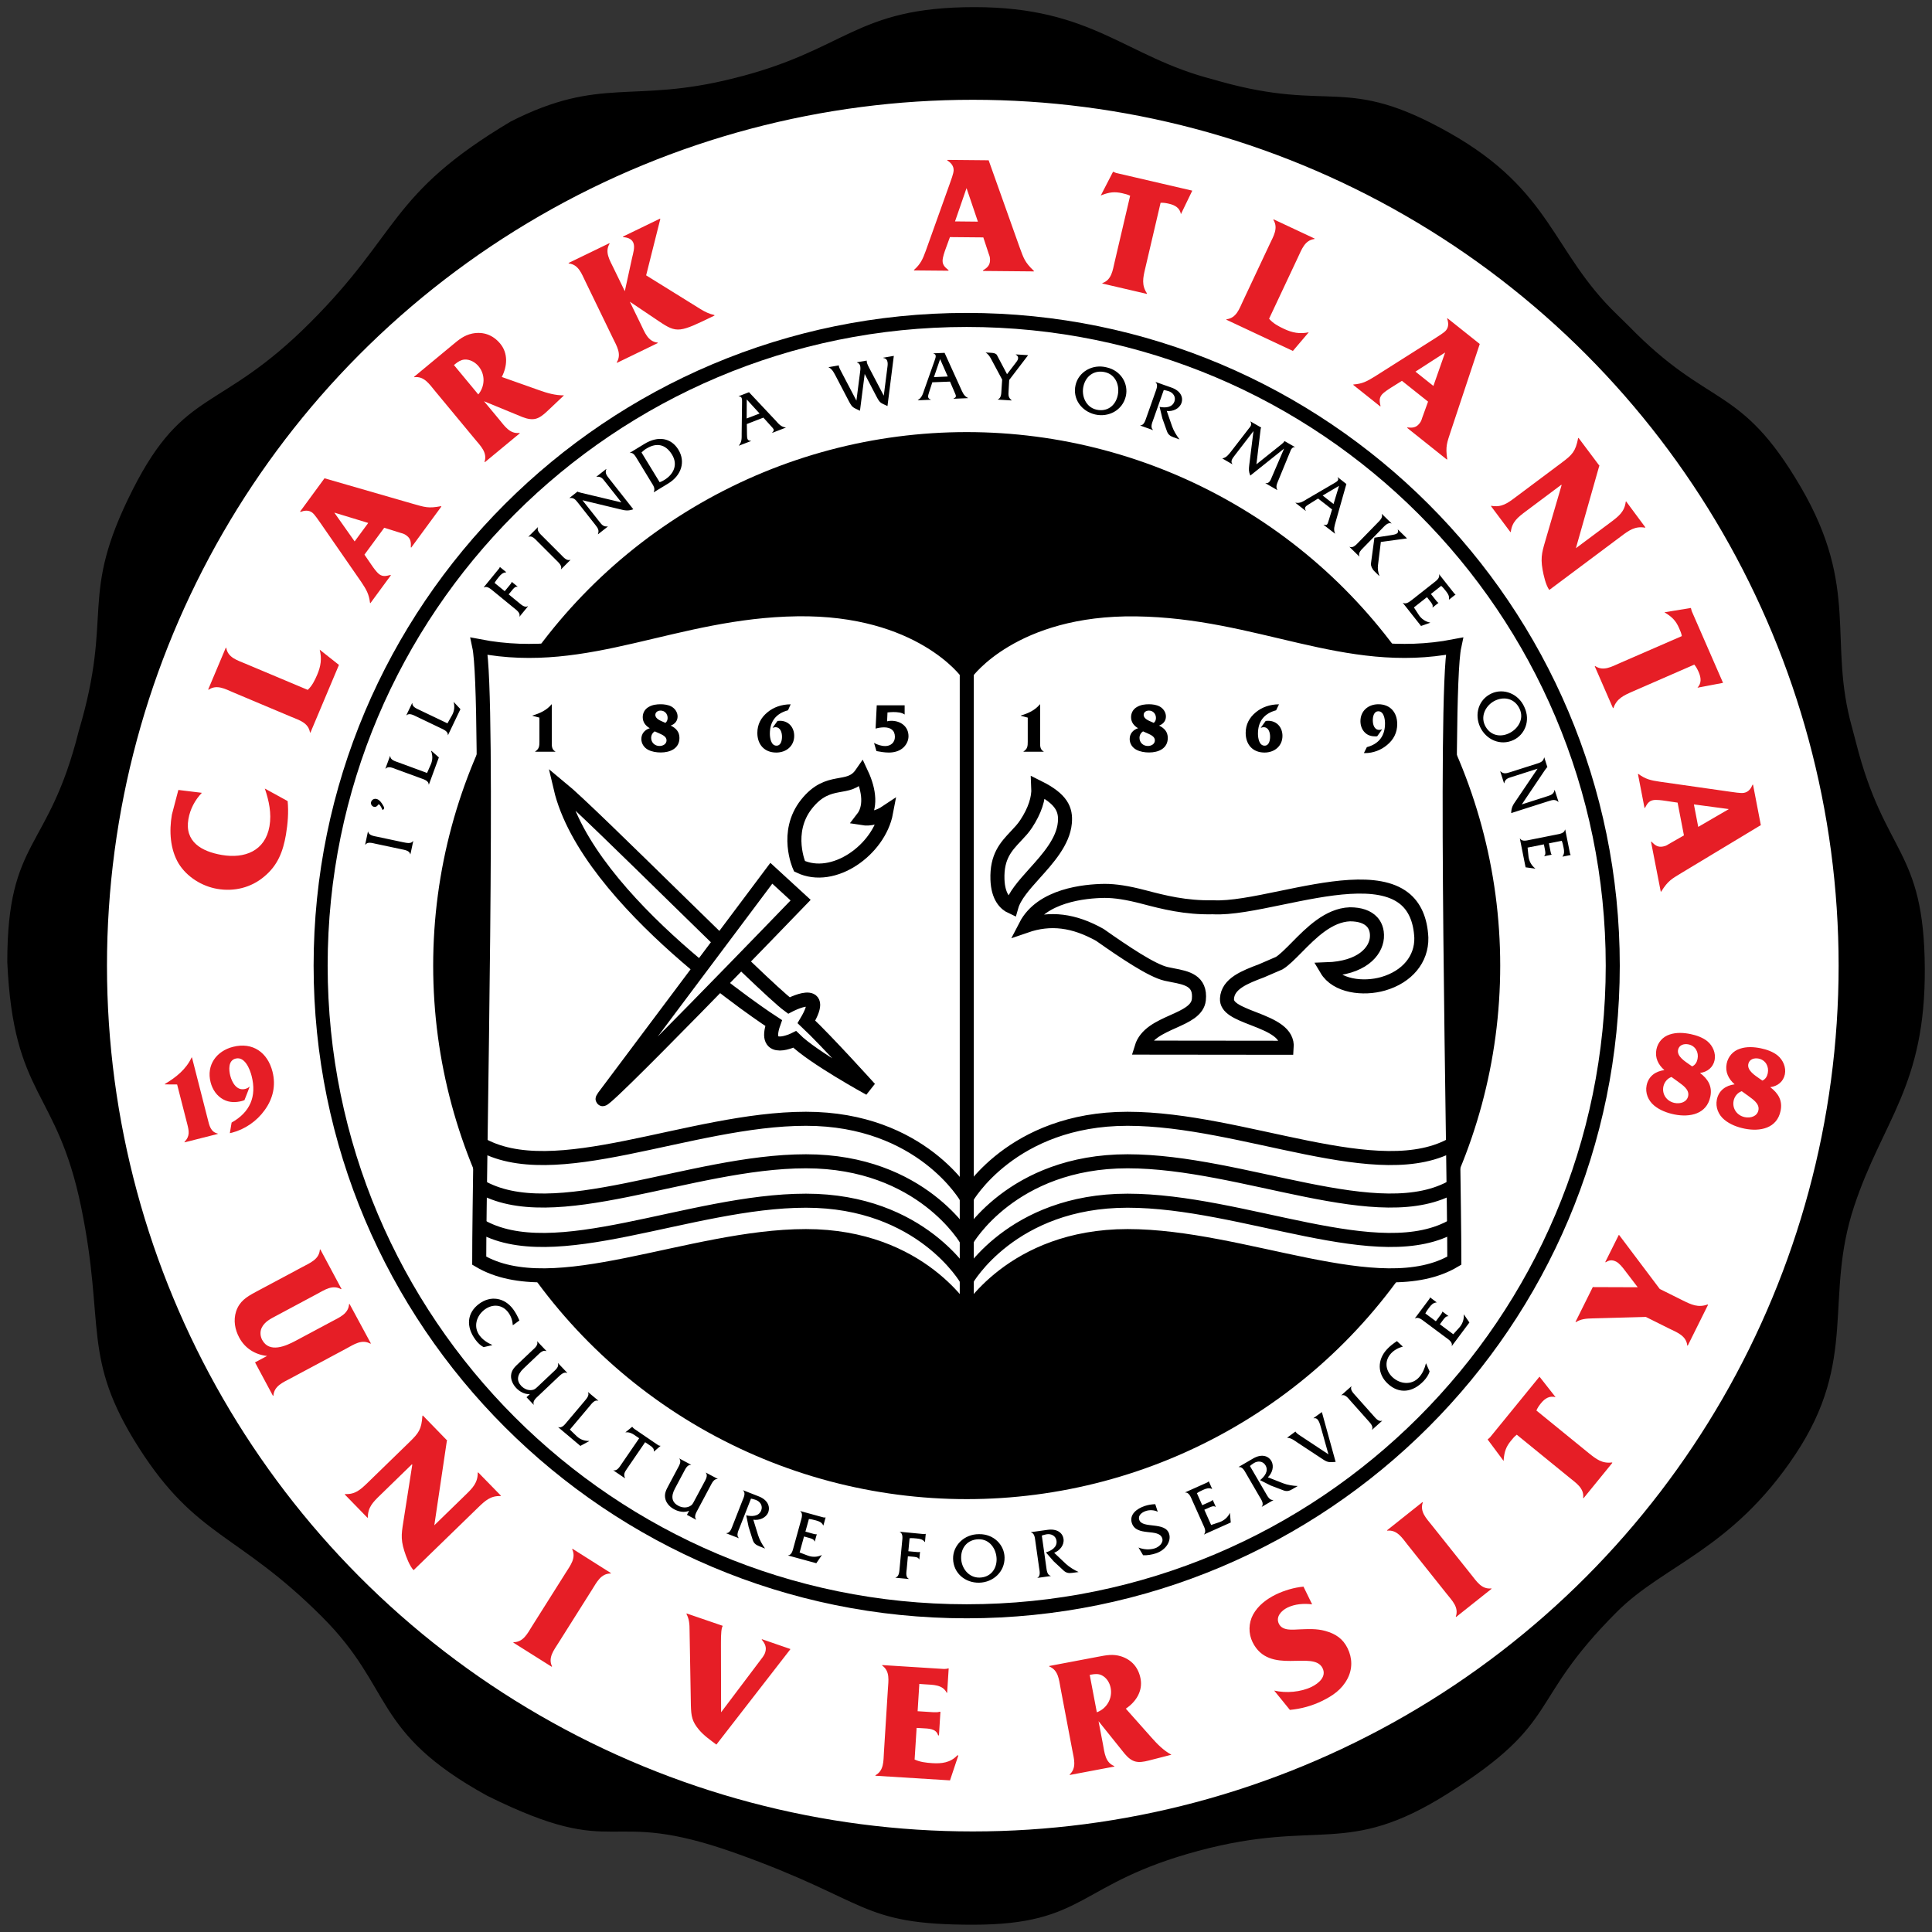 <svg xmlns="http://www.w3.org/2000/svg" width="250px" height="250px"><rect width="100%" height="100%" fill="#333333" stroke="none"/><path stroke="#000000" stroke-width="0.454" d="M94.96,10.36c14.77-3.64,15.67-9.21,31.14-9.21c15.23,0,19.32,6.36,30.69,9.31l0.98,0.28c14.65,4.1,16.22-0.95,29.68,6.65c13.26,7.49,13.16,15.3,21.61,23.45l1.48,1.45c10.6,10.91,14.43,7.44,22.25,20.79c7.69,13.14,3.47,19.88,6.66,31.17l0.5,1.9c3.74,14.74,8.79,13.65,8.89,29.11c0.1,15.22-5.42,19.58-9.12,30.73c-3.98,11.98,0.57,19.85-7.61,32.12c-8.18,12.27-16.9,14.16-23.03,20.29c-11.89,11.89-6.97,14.08-21.82,23.47c-13.18,8.33-16.52,3.18-32.28,7.42c-15.76,4.24-14.4,9.54-29.09,9.54s-13.18-3.03-30.61-9.24c-17.43-6.21-14.7,1.21-32.13-7.42c-14.99-8.25-11.88-13.71-21.37-23.17c-10.91-10.9-16.21-10.15-23.64-21.81c-7.42-11.66-4.24-15.6-7.42-31.05c-3.18-15.45-8.76-14.08-9.55-31.65c0-16.05,5.3-14.09,9.24-29.84c4.62-15.52-0.13-17.17,6.97-31.2c6.67-13.18,11.14-9.77,22.88-21.51C52,30.23,50.44,25.31,66.2,15.92C77.84,10.02,81.77,13.68,94.96,10.36z"></path><circle fill="#FFFFFF" stroke="#FFFFFF" stroke-width="0.454" cx="125.88" cy="124.95" r="111.81"></circle><g stroke="#000000"><circle stroke-width="0.454" cx="125.09" cy="124.95" r="68.81"></circle><g stroke-width="1.817"><path fill="none" d="M208.69,124.95c0,46.14-37.43,83.55-83.6,83.55c-46.17,0-83.6-37.41-83.6-83.55c0-46.14,37.43-83.55,83.6-83.55C171.26,41.4,208.69,78.81,208.69,124.95z"></path><path fill="#FFFFFF" d="M62.01,83.62c1.36,6.36,0,67.24,0,79.51c9.55,5.68,27.28-3.18,42.28-3.18s20.81,10.22,20.81,10.22V87.02c0,0-6.03-8.41-21.95-8.18C87.24,79.07,76.1,86.34,62.01,83.62z M147.04,78.85c-15.91-0.23-21.94,8.18-21.94,8.18v83.14c0,0,5.81-10.22,20.81-10.22c15,0,32.73,8.86,42.28,3.18c0-12.27-1.36-73.15,0-79.51C174.09,86.34,162.95,79.07,147.04,78.85z"></path><path fill="none" d="M112.54,140.86c0,0-7.35-4.02-9.7-6.36c0,0-4.24,2.12-2.73-2.12c0,0-24.1-15.6-27.58-30.44c4.24,3.48,26.22,25.74,29.55,28.17c0,0,5.15-2.73,2.27,2.12C106.94,134.65,112.54,140.86,112.54,140.86z M62.01,147.95c9.55,5.68,27.28-3.18,42.28-3.18S125.09,155,125.09,155 M62.01,153.45c9.55,5.68,27.28-3.18,42.28-3.18s20.81,10.22,20.81,10.22 M62.01,158.55c9.55,5.68,27.28-3.18,42.28-3.18s20.81,10.22,20.81,10.22 M188.18,147.95c-9.55,5.68-27.28-3.18-42.28-3.18c-15,0-20.81,10.22-20.81,10.22 M188.18,153.45c-9.55,5.68-27.28-3.18-42.28-3.18c-15,0-20.81,10.22-20.81,10.22 M188.18,158.55c-9.55,5.68-27.28-3.18-42.28-3.18c-15,0-20.81,10.22-20.81,10.22"></path><path fill="#FFFFFF" d="M103.45,112.09c0,0-1.97-4.39,0.91-8.03c2.88-3.64,5.45-1.52,7.12-3.94c1.06,2.27,1.21,4.39,0.15,5.76c0.91,0.15,2.12-0.15,3.03-0.76C113.75,109.97,107.84,114.21,103.45,112.09z M78.14,141.92L99.81,113l3.79,3.48C103.6,116.48,75.57,145.56,78.14,141.92z"></path><path fill="none" d="M147.71,135.56c0.54-1.78,2.35-2.59,4.11-3.38c1.63-0.73,3.16-1.42,3.31-2.82c0.26-2.47-1.59-2.82-3.36-3.16l-0.88-0.18c-1.83-0.42-5.32-2.76-8.56-5.04c-3.37-1.89-6.41-2.28-9.62-1.17c2.05-3.98,7.68-4.5,10.23-4.53c1.35,0,2.91,0.23,5.08,0.8c2.52,0.66,5.37,1.4,8.93,1.32c2.28,0.13,5.45-0.52,8.83-1.22c5.86-1.21,12.5-2.58,15.87,0.03c1.4,1.08,2.16,2.82,2.27,5.13c0.06,2.78-1.83,5.06-4.94,5.96c-2.58,0.74-6.03,0.33-7.33-1.87l0,0h0c4.57-0.15,6.37-2.3,6.52-4.09c0.08-1.03-0.29-1.68-0.62-2.04c-0.59-0.65-1.57-0.99-2.87-0.99c-2.76,0.1-5.04,2.41-6.87,4.27c-0.9,0.91-1.68,1.69-2.28,2.05l-2.29,0.99c-2.14,0.81-4.36,1.65-4.47,3.6c-0.07,1.17,1.31,1.78,3.42,2.59c2.53,0.97,4.46,1.87,4.31,3.77L147.71,135.56L147.71,135.56z M137.79,106.48c-0.22,2.42-2.18,4.61-3.92,6.54c-1.37,1.53-2.6,2.9-3,4.31c-0.73-0.34-1.72-1.22-1.8-3.53c-0.1-2.97,1.11-4.25,2.38-5.6c0.47-0.5,0.96-1.01,1.34-1.6c1.11-1.69,1.64-3.3,1.57-4.71C137.39,103.4,137.95,104.76,137.79,106.48z"></path></g></g><path fill="#E61E26" d="M37,108.01c-0.38,2.19-1.06,3.98-2.84,5.44c-1.68,1.41-3.86,1.95-6.05,1.57c-1.98-0.34-3.92-1.54-4.99-3.27c-1.12-1.87-1.24-4.22-0.88-6.33l0.84-3.2l3.04,0.37c-0.89,0.93-1.52,2.11-1.74,3.4c-0.51,2.94,1.71,4.19,4.31,4.64c2.97,0.51,5.62-0.51,6.18-3.71c0.29-1.68-0.07-3.31-0.6-4.88l2.95,1.62C37.36,105.11,37.24,106.57,37,108.01z M41.37,84.07c0.29,1.16,0.15,2.12-0.32,3.23c-0.31,0.72-0.66,1.45-1.23,1.97l-8.06-3.39c-1.07-0.45-2.27-0.79-2.48-2.04l-0.06-0.03l-2.28,5.41l0.06,0.03c1.04-0.72,2.13-0.1,3.17,0.34l7.5,3.16c1.05,0.44,2.23,0.77,2.44,2.02l0.06,0.03l3.69-8.76L41.37,84.07z M57.11,65.55l-3.9,5.31l-0.05-0.04c0.03-0.6,0.02-1.1-0.54-1.51c-0.3-0.22-0.41-0.25-0.77-0.35l-2.13-0.67l-2.56,3.48l0.89,1.3c0.26,0.38,0.67,0.97,1.03,1.24c0.49,0.36,0.95,0.21,1.45,0.09l0.05,0.04l-2.65,3.61l-0.05-0.04c-0.13-1.12-0.47-1.72-1.13-2.7l-5.24-7.57c-0.27-0.36-0.76-1.15-1.12-1.42c-0.48-0.35-1.02-0.26-1.51-0.08l-0.05-0.04l3.16-4.31l11.5,3.32c1.44,0.4,1.91,0.61,3.57,0.29l0.04,0.03L57.11,65.55z M47.65,67.67l-4.36-1.33l-0.01,0.02l2.61,3.7L47.65,67.67z M72.98,51.16l-2.19,2.07c-1.07,1-1.73,1.29-3.18,0.74l-4.98-2.05l1.94,2.33c0.72,0.87,1.4,1.93,2.65,1.77l0.04,0.05l-4.52,3.74l-0.04-0.05c0.39-1.2-0.52-2.06-1.24-2.93l-5.18-6.25c-0.72-0.87-1.4-1.93-2.66-1.77l-0.04-0.05l4.97-4.12c0.82-0.68,1.48-1.25,2.57-1.48c1.44-0.28,2.68,0.19,3.61,1.31c1.04,1.26,0.92,2.92,0.2,4.31l4.77,1.69C70.78,50.86,71.85,51.17,72.98,51.16z M61.93,47.4c-0.45-0.54-1.14-0.93-1.85-0.87c-0.45,0.04-0.83,0.29-1.17,0.57l-0.17,0.14l3.15,3.8C62.77,49.99,62.81,48.46,61.93,47.4z M92.43,40.76c-0.61-0.12-1.22-0.41-1.78-0.76l-7.04-4.37l1.83-7.28l-0.03-0.06l-4.81,2.33l0.03,0.06c0.48,0.04,1.05,0.17,1.3,0.68c0.28,0.57-0.01,1.43-0.14,2.01l-0.94,4.31l-1.46-3c-0.49-1.02-1.17-2.07-0.51-3.15l-0.03-0.06l-5.28,2.56l0.03,0.06c1.26,0.14,1.65,1.31,2.16,2.35l3.54,7.3c0.49,1.02,1.17,2.07,0.51,3.15l0.02,0.04l0.01,0.02l5.28-2.56l-0.03-0.06c-1.26-0.14-1.66-1.33-2.16-2.35l-1.43-2.94l3.75,2.52c2.38,1.61,2.68,1.47,7.21-0.73L92.43,40.76z M133.79,35.06v0.04v0.02l-6.59-0.06v-0.07c0.5-0.32,0.9-0.62,0.91-1.32c0-0.37-0.04-0.48-0.17-0.83l-0.7-2.12l-4.32-0.04l-0.54,1.48c-0.16,0.44-0.4,1.11-0.41,1.57c-0.01,0.61,0.38,0.9,0.77,1.23l0,0.07l-4.47-0.04l0-0.06c0.84-0.75,1.13-1.38,1.53-2.49l3.1-8.67c0.14-0.43,0.49-1.28,0.5-1.74c0.01-0.59-0.38-0.99-0.82-1.27v-0.07l5.35,0.05l4.01,11.27C132.46,33.39,132.56,33.89,133.79,35.06z M126.54,28.68l-1.46-4.31h-0.02l-1.48,4.28L126.54,28.68z M144.42,22.38l-0.39-0.16l-1.59,3.08l0.17-0.07c0.94-0.36,1.61-0.45,2.59-0.23c0.38,0.09,0.7,0.16,1.04,0.33l-2,8.54c-0.26,1.1-0.39,2.35-1.59,2.76l-0.01,0.06l5.76,1.34l0.02-0.06c-0.72-1.06-0.52-2.02-0.23-3.23l1.99-8.5c0.39-0.02,0.73,0.04,1.11,0.13c0.77,0.18,1.38,0.54,1.52,1.34l1.47-3.04L144.42,22.38z M170.08,30.93l0.03-0.06l-5.31-2.49l-0.03,0.06c0.68,1.07,0.01,2.13-0.47,3.15l-3.46,7.36c-0.48,1.03-0.86,2.2-2.12,2.36l-0.03,0.06l8.61,4.04l2.05-2.41c-1.18,0.24-2.13,0.06-3.21-0.45c-0.71-0.33-1.43-0.72-1.92-1.31l3.72-7.91C168.44,32.28,168.83,31.09,170.08,30.93z M187.71,55.86c-0.46,1.42-0.69,1.88-0.44,3.56l-0.03,0.03l-0.01,0.02l-5.15-4.11l0.04-0.05c0.6,0.06,1.09,0.06,1.53-0.48c0.23-0.29,0.27-0.4,0.38-0.76l0.76-2.1l-3.38-2.69l-1.33,0.83c-0.39,0.25-1,0.63-1.29,0.98c-0.38,0.48-0.25,0.95-0.15,1.45l-0.04,0.05l-3.5-2.79l0.04-0.05c1.13-0.08,1.74-0.4,2.74-1.02l7.78-4.93c0.37-0.26,1.18-0.71,1.46-1.06c0.37-0.46,0.31-1.01,0.14-1.51l0.04-0.05l4.18,3.33L187.71,55.86z M186.99,45.64l-0.02-0.01l-3.81,2.46l2.32,1.85L186.99,45.64z M210.42,64.88l-0.05,0.04c-0.15,1.29-0.91,1.88-1.92,2.64l-4.53,3.38l3.01-10.61l0.05-0.04l-2.72-3.63l-0.05,0.04c-0.34,1.73-0.76,2.15-2.11,3.16l-6.03,4.51c-1.01,0.76-1.79,1.32-3.09,1.08l-0.05,0.04l2.52,3.37l0.05-0.04c0.15-1.29,0.91-1.88,1.92-2.64l4.61-3.45l0.04,0.05l-1.96,6.7c-0.48,1.69-0.82,2.47-0.5,4.24c0.13,0.72,0.41,2.01,0.87,2.62l9.31-6.96c1.01-0.76,1.79-1.32,3.07-1.1l0.05-0.04L210.42,64.88z M222.96,88.36l-4.05-9.28l-0.11-0.41l-3.42,0.56l0.16,0.1c0.85,0.53,1.33,1.02,1.73,1.94c0.16,0.36,0.29,0.66,0.36,1.04l-8.04,3.5c-1.04,0.45-2.12,1.09-3.17,0.38l-0.06,0.03l2.36,5.42l0.06-0.03c0.42-1.21,1.32-1.62,2.46-2.12l8-3.49c0.25,0.3,0.41,0.61,0.57,0.97c0.31,0.72,0.39,1.43-0.16,2.02L222.96,88.36z M227.85,106.77l-10.25,6.18c-1.27,0.78-1.74,0.98-2.64,2.42l-0.04,0.01l-0.02,0l-1.26-6.46l0.06-0.01c0.42,0.43,0.79,0.76,1.48,0.63c0.36-0.07,0.46-0.13,0.78-0.33l1.94-1.11l-0.82-4.24l-1.56-0.23c-0.46-0.07-1.17-0.17-1.61-0.09c-0.6,0.12-0.81,0.56-1.05,1l-0.06,0.01l-0.85-4.39l0.06-0.01c0.91,0.67,1.58,0.83,2.75,1l9.12,1.3c0.45,0.05,1.36,0.23,1.81,0.14c0.58-0.11,0.89-0.57,1.09-1.05l0.06-0.01L227.85,106.77z M223.69,104.71l-0.01-0.02l-4.49-0.6l0.56,2.91L223.69,104.71z M45.23,168.73l-0.06,0.03c-0.09,1.26-1.26,1.71-2.26,2.25l-4.62,2.47c-1.29,0.69-3.42,1.65-4.36-0.09c-0.26-0.48-0.3-1.08-0.07-1.57c0.39-0.8,1.14-1.16,1.89-1.56l5.25-2.81c1-0.53,2.02-1.26,3.13-0.63l0.06-0.03l-2.74-5.12l-0.06,0.03c-0.09,1.26-1.26,1.71-2.26,2.25l-6.06,3.24c-1.17,0.63-2.08,1.19-2.52,2.51c-0.37,1.16-0.15,2.35,0.41,3.39c0.76,1.42,2.1,2.21,3.6,2.37l-1.56,0.83l2.32,4.33l0.06-0.03c0.09-1.26,1.26-1.71,2.26-2.25l7.16-3.83c1-0.54,2.02-1.26,3.13-0.64l0.06-0.03L45.23,168.73z M61.87,190.52l-0.05,0.05c0.01,1.29-0.66,1.98-1.57,2.86l-4.05,3.94l1.62-10.91l0.05-0.05l-3.16-3.25l-0.05,0.05c-0.12,1.76-0.48,2.23-1.68,3.4l-5.4,5.25c-0.91,0.88-1.61,1.54-2.92,1.47l-0.05,0.05l2.94,3.02l0.05-0.04c-0.01-1.3,0.66-1.98,1.57-2.86l4.13-4.02l0.05,0.05l-1.08,6.9c-0.26,1.74-0.5,2.55,0.05,4.27c0.22,0.7,0.67,1.94,1.2,2.48l8.34-8.1c0.91-0.88,1.61-1.54,2.91-1.49l0.05-0.05L61.87,190.52z M74.08,200.41l-0.04,0.06c0.54,1.14-0.25,2.11-0.85,3.07l-4.34,6.88c-0.6,0.96-1.13,2.07-2.39,2.08l-0.04,0.05l4.97,3.13l0.04-0.05c-0.54-1.14,0.24-2.09,0.84-3.05l4.34-6.88c0.61-0.96,1.14-2.09,2.41-2.09l0.04-0.05L74.08,200.41z M98.59,212.11l-0.02,0.06c0.41,0.49,0.67,0.99,0.44,1.67c-0.13,0.4-0.45,0.77-0.7,1.1l-5,6.63l-0.02-8.49c0.01-0.62-0.04-1.97,0.16-2.55l0.05-0.09l0.02-0.06l-4.67-1.6l-0.02,0.06c0.36,0.7,0.4,1.33,0.4,2.14l0.17,9.72c0.04,1.37,0.15,2.06,1.05,3.13c0.62,0.74,1.46,1.33,2.25,1.92l9.55-12.31l0.02-0.06L98.59,212.11z M123.87,227.15c-0.89,0.95-2.04,1.08-3.25,1c-0.76-0.05-1.57-0.14-2.27-0.47l0.26-4.09l0.72,0.04c0.81,0.05,1.81,0.03,2.06,0.92l0.11,0.01l0.19-3.05l-0.11-0.01c-0.2,0.07-0.51,0.08-0.81,0.06l-2.03-0.13l0.22-3.53l0.7,0.05c1.07,0.07,2.32,0.03,2.84,1.09l0.06,0.01l0.2-3.16l-0.06,0c-0.25,0.09-0.59,0.08-0.92,0.05l-7.62-0.48l0,0.07c1.03,0.72,0.8,1.95,0.73,3.08l-0.51,8.14c-0.07,1.13,0.01,2.36-1.1,2.97l0,0.06l9.65,0.6l1.08-3.23L123.87,227.15z M151.58,227.06l-2.92,0.75c-1.42,0.36-2.14,0.29-3.14-0.89l-3.37-4.2l0.57,2.98c0.21,1.11,0.29,2.36,1.47,2.83l0.01,0.06l-5.77,1.09l-0.01-0.07c0.93-0.86,0.54-2.05,0.33-3.17l-1.51-7.97c-0.21-1.12-0.29-2.36-1.47-2.83l-0.01-0.06l6.34-1.2c1.05-0.2,1.9-0.38,2.97-0.05c1.39,0.45,2.25,1.46,2.52,2.9c0.3,1.61-0.61,3-1.91,3.87l3.36,3.78C149.79,225.73,150.58,226.52,151.58,227.06z M143.72,218.42c-0.13-0.69-0.54-1.36-1.2-1.66c-0.41-0.19-0.87-0.15-1.3-0.07l-0.21,0.04l0.92,4.84C143.21,221.1,143.98,219.78,143.72,218.42z M174.38,213.29c-0.61-1.25-1.56-1.88-2.9-2.25c-1.12-0.31-2.19-0.24-3.33-0.2c-0.88,0.04-2.2,0.22-2.66-0.72c-0.45-0.92,0.33-1.71,1.09-2.09c0.98-0.48,2.13-0.56,3.21-0.43l-1.12-2.29c-1.21,0.11-2.48,0.49-3.58,1.02c-1.2,0.59-2.3,1.42-2.95,2.61c-0.58,1.09-0.61,2.43-0.06,3.55c2.15,4.39,7.89,0.98,9.06,3.37c0.54,1.1-0.51,1.97-1.4,2.41c-1.41,0.69-3.32,0.85-4.86,0.49l2.03,2.5c1.44-0.13,2.85-0.52,4.15-1.15c1.39-0.68,2.56-1.47,3.3-2.88C175.03,215.96,175,214.56,174.38,213.29z M192.97,205.54c-1.26,0.14-1.9-0.92-2.61-1.8l-5.07-6.36c-0.71-0.89-1.6-1.77-1.18-2.96l-0.04-0.05l-4.59,3.65l0.04,0.05c1.26-0.14,1.92,0.93,2.62,1.82l5.07,6.36c0.71,0.89,1.59,1.75,1.17,2.94l0.04,0.05l4.59-3.65L192.97,205.54z M208.59,189.24c-1.27,0.17-2.04-0.43-3.01-1.21l-6.77-5.51c0.15-0.36,0.35-0.64,0.6-0.95c0.5-0.61,1.09-0.99,1.88-0.78l-2.08-2.65l-6.4,7.85l-0.31,0.28l2.07,2.78l0.01-0.19c0.08-1,0.3-1.65,0.93-2.42c0.25-0.3,0.45-0.56,0.76-0.79l6.8,5.54c0.88,0.72,1.94,1.39,1.79,2.64l0.05,0.04l3.73-4.58L208.59,189.24z M220.96,168.8c-1.22,0.44-2.09,0.03-3.22-0.53l-2.97-1.48l-5.24-6.96l-0.06-0.03l-1.75,3.51l0.06,0.03c0.44-0.29,0.81-0.35,1.34-0.09c0.41,0.2,0.86,0.77,1.12,1.12l1.68,2.2l-5.74-0.02l-0.06-0.03l-2.25,4.53l0.06,0.03c0.64-0.41,1.33-0.46,2.12-0.48l6.92-0.19l3.01,1.5c1.02,0.5,2.22,0.93,2.35,2.19l0.06,0.03l2.63-5.29L220.96,168.8z M26.89,144.85l-2.05-8.02l-0.05,0.01c-0.7,1.52-2.01,2.57-3.46,3.43l0.01,0.05l1.58,0.01l1.31,5.12c0.23,0.91,0.37,1.56-0.36,2.32l0.01,0.05l4.3-1.09l-0.01-0.05C27.25,146.48,27.08,145.61,26.89,144.85L26.89,144.85z M29.97,145.26c2.39-1.34,3.27-3.38,2.59-6.03c-0.23-0.91-0.89-2.55-2.07-2.25c-0.99,0.25-0.88,1.49-0.69,2.23c0.23,0.88,0.84,1.97,1.92,1.7c0.24-0.06,0.43-0.17,0.58-0.31c0.04-0.01-0.67,1.76-0.67,1.76l-0.32,0.11c-0.79,0.2-1.63,0.22-2.39-0.19c-0.86-0.45-1.43-1.29-1.67-2.24c-0.57-2.23,0.77-4.04,2.9-4.58c2.55-0.65,4.48,0.73,5.11,3.21c0.46,1.81,0.06,3.51-1.02,4.99c-1.01,1.42-2.56,2.48-4.23,2.91l-0.27,0.06L29.97,145.26z M213.07,140.45c-0.2,0.98,0.2,1.96,0.98,2.61c0.74,0.61,1.68,0.96,2.62,1.15c2,0.4,4.19-0.04,4.65-2.32c0.27-1.33-0.31-2.27-1.34-3.05c0.96-0.13,1.69-0.71,1.89-1.66c0.18-0.91-0.23-1.84-0.91-2.42c-0.59-0.5-1.46-0.8-2.2-0.95c-0.88-0.18-1.83-0.24-2.69,0.05c-0.91,0.29-1.54,1.01-1.73,1.93c-0.22,1.08,0.24,1.99,1.03,2.68C214.21,138.62,213.31,139.27,213.07,140.45z M222.16,142.29c-0.2,0.99,0.2,1.97,0.98,2.61c0.74,0.61,1.68,0.96,2.62,1.15c2,0.4,4.19-0.04,4.65-2.32c0.27-1.33-0.31-2.27-1.34-3.05c0.96-0.13,1.69-0.71,1.89-1.66c0.18-0.91-0.23-1.84-0.91-2.42c-0.59-0.5-1.46-0.8-2.2-0.95c-0.88-0.18-1.83-0.24-2.69,0.05c-0.91,0.29-1.54,1.01-1.73,1.93c-0.22,1.08,0.24,1.99,1.03,2.68C223.3,140.46,222.4,141.11,222.16,142.29z M218.63,137.76c-0.59-0.42-1.66-1.06-1.49-1.91c0.13-0.64,0.77-0.82,1.33-0.71c0.92,0.18,1.37,1.03,1.19,1.89c-0.08,0.41-0.3,0.79-0.7,0.96L218.63,137.76z M217.15,139.98c0.57,0.43,1.47,0.99,1.3,1.84c-0.16,0.8-1.02,1.05-1.76,0.9c-1.02-0.21-1.65-1.12-1.45-2.12c0.12-0.56,0.51-1.05,1.05-1.24L217.15,139.98z M227.72,139.6c-0.59-0.42-1.66-1.06-1.49-1.91c0.13-0.64,0.77-0.82,1.33-0.71c0.92,0.19,1.36,1.03,1.19,1.89c-0.08,0.41-0.3,0.79-0.7,0.96L227.72,139.6z M226.24,141.82c0.57,0.43,1.47,0.99,1.3,1.84c-0.16,0.8-1.02,1.05-1.76,0.9c-1.02-0.21-1.65-1.12-1.45-2.12c0.11-0.56,0.51-1.05,1.05-1.24L226.24,141.82z"></path><path d="M53.44,108.84l0.03,0.01l-0.36,1.69l-0.03,0c-0.07-0.48-0.74-0.56-1.14-0.65l-3.35-0.71c-0.41-0.09-1.05-0.29-1.31,0.13l-0.03-0.01l0.36-1.69l0.03,0.01c0.08,0.48,0.75,0.57,1.15,0.65l3.35,0.71C52.54,109.05,53.17,109.24,53.44,108.84z M55.79,97.19c0.2,0.56,0.21,1.13-0.03,1.7l-0.5,1.13l-3.72-1.37c-0.39-0.14-1.04-0.31-1.04-0.81l-0.03-0.01l-0.6,1.63l0.03,0.01c0.32-0.38,0.93-0.1,1.32,0.05l3.22,1.18c0.38,0.14,1.03,0.32,1.03,0.81l0.03,0.01l1.29-3.51l-0.97-0.86L55.79,97.19z M58.7,90.83c0.15,0.57,0.1,1.15-0.19,1.69L57.9,93.6l-3.58-1.71c-0.37-0.18-1-0.41-0.96-0.9l-0.03-0.01l-0.75,1.57l0.02,0.01c0.36-0.34,0.93-0.01,1.31,0.17l3.09,1.48c0.37,0.18,1,0.42,0.95,0.91l0.02,0.01l1.61-3.37l-0.89-0.95L58.7,90.83z M63.85,76.5l2.65,2.17c0.32,0.26,0.87,0.64,0.71,1.1l0.02,0.02l1.09-1.33l-0.02-0.02c-0.42,0.24-0.89-0.23-1.21-0.49l-1.27-1.04l0.43-0.52c0.18-0.22,0.41-0.53,0.71-0.46l0.02-0.02l-0.75-0.61l-0.02,0.02c-0.03,0.12-0.12,0.23-0.21,0.34l-0.69,0.84L64,75.43c0.14-0.26,0.34-0.51,0.54-0.76c0.26-0.32,0.53-0.59,0.95-0.61l0.02-0.02l-0.82-0.67l-0.02,0.02c-0.03,0.13-0.14,0.24-0.24,0.36l-1.84,2.25l0.02,0.02C63.04,75.77,63.52,76.24,63.85,76.5z M69.56,70.07l2.42,2.42c0.29,0.29,0.8,0.73,0.6,1.16l0.02,0.02l1.22-1.22l-0.02-0.02c-0.44,0.2-0.88-0.31-1.16-0.6l-2.42-2.42c-0.29-0.29-0.8-0.73-0.6-1.17l-0.02-0.02l-1.22,1.22l0.02,0.02C68.84,69.26,69.26,69.77,69.56,70.07z M77.55,67.49l-2.18-2.76l4.9,1.18c0.63,0.16,1.04,0.22,1.68-0.01L78.8,61.9c-0.31-0.4-0.54-0.68-0.34-1.19l-0.02-0.02l-1.26,0.99l0.02,0.02c0.55-0.08,0.77,0.21,1.08,0.61l2.13,2.7l-5.21-1.24l-0.21-0.06c-0.1-0.02-0.15-0.03-0.25-0.09l-0.01-0.01l-1.04,0.82l0.02,0.02c0.54-0.08,0.76,0.21,1.08,0.61l2.24,2.85c0.31,0.4,0.54,0.69,0.34,1.2l0.02,0.02l1.26-0.99l-0.02-0.02C78.08,68.18,77.86,67.89,77.55,67.49z M81.5,58.62l-0.01-0.02l1.9-1.16c1.77-1.08,3.46-0.79,4.4,0.76c0.93,1.53,0.41,3.31-1.33,4.37L84.6,63.7l-0.01-0.02c0.23-0.5-0.05-0.84-0.33-1.3l-1.78-2.93C82.25,59.09,81.96,58.49,81.5,58.62z M83.01,58.55l2.35,3.85c0.21-0.07,0.41-0.17,0.6-0.29c1.16-0.7,1.82-1.94,1-3.28c-0.83-1.36-2-1.58-3.3-0.79C83.42,58.18,83.21,58.35,83.01,58.55z M101.66,55.31l0.01,0.03l-1.74,0.67l-0.01-0.03c0.34-0.35,0.24-0.41-0.22-0.92l-0.92-1.02l-2.14,0.83l0.02,1.36c0.01,0.54,0.04,0.81,0.51,0.81l0.01,0.03l-1.56,0.6l-0.01-0.03c0.4-0.44,0.36-0.97,0.36-1.52l0.05-4.08c0-0.35,0.03-0.77-0.43-0.74l-0.01-0.03l1.34-0.52l3.45,3.67C100.74,54.84,101.08,55.25,101.66,55.31z M98.29,53.51l-1.66-1.82l-0.01,2.46L98.29,53.51z M114.3,46.32c0.74,0.12,0.57,0.9,0.5,1.43l-0.44,3.45l-1.92-3.66c-0.19-0.37-0.31-0.65-0.29-0.88l-1.26,0.22l0.01,0.03c0.54,0.17,0.46,0.78,0.38,1.35l-0.46,3.58l-2.06-3.93c-0.08-0.16-0.22-0.42-0.22-0.63l-1.31,0.23l0,0.03c0.5,0.23,0.73,0.79,0.98,1.25l1.63,3.12c0.46,0.87,0.53,0.8,1.44,1.24l0.61-4.76l1.52,2.91c0.46,0.87,0.51,0.82,1.43,1.24l0.82-6.49l-1.38,0.24L114.3,46.32z M123.47,50.64l-0.54-1.26l-2.29,0.09l-0.42,1.3c-0.17,0.52-0.22,0.78,0.22,0.93v0.03l-1.67,0.07v-0.03c0.51-0.29,0.65-0.8,0.83-1.33l1.36-3.85c0.11-0.33,0.27-0.72-0.17-0.84l0-0.03l1.44-0.06l2.08,4.58c0.23,0.51,0.41,1.01,0.94,1.25v0.03l-1.86,0.08l0-0.03C123.82,51.36,123.74,51.26,123.47,50.64z M122.64,48.72l-0.99-2.25l-0.8,2.33L122.64,48.72z M130.59,49.17l2.45-3.21l-1.59-0.1l0,0.03c0.49,0.28,0.26,0.7,0.09,0.92l-1.23,1.61l-1.3-2.46c-0.1-0.2-0.37-0.28-0.66-0.3l-0.82-0.05c0.42,0.26,0.58,0.58,0.8,0.99l1.35,2.52l-0.09,1.34c-0.03,0.42,0,1.02-0.46,1.22l0,0.03l1.77,0.11l0-0.03c-0.44-0.36-0.42-0.64-0.39-1.18L130.59,49.17z M145.68,51.27c-0.42,1.81-2.22,2.77-3.98,2.36c-1.75-0.41-2.94-2.01-2.52-3.82c0.39-1.68,2.18-2.75,4.03-2.27C145.07,47.96,146.05,49.68,145.68,51.27z M142.99,48.16c-1.37-0.32-2.48,0.47-2.79,1.81c-0.29,1.24,0.29,2.72,1.68,3.04c1.35,0.31,2.43-0.47,2.74-1.79C144.93,49.92,144.39,48.48,142.99,48.16z M151.58,50.15l-2.04-0.72l-0.01,0.03c0.38,0.32,0.1,0.92-0.04,1.32L148.35,54c-0.14,0.38-0.3,1.04-0.79,1.04l-0.01,0.03l1.64,0.58l0.01-0.03c-0.38-0.31-0.11-0.92,0.03-1.31l1.36-3.84c0.21,0.03,0.41,0.08,0.61,0.14c0.58,0.18,0.99,0.72,0.77,1.34c-0.29,0.81-1.19,0.84-1.92,0.7l0.36,1.49l0.59,1.66c0.15,0.41,0.39,0.62,0.84,0.78l0.79,0.28c-0.38-0.48-0.76-1.12-0.96-1.69l-0.69-1.99c0.76,0.09,1.63-0.27,1.9-1.03C153.15,51.37,152.73,50.55,151.58,50.15z M162.2,55.78l-0.55,4.41c-0.06,0.55-0.08,0.83,0.14,1.35l4.37-3.49l-1.74,4.05c-0.15,0.27-0.34,0.48-0.66,0.41l-0.01,0.02l1.52,0.88l0.01-0.02c-0.19-0.4-0.1-0.64,0.06-1.04l1.71-4.16c0.1-0.18,0.29-0.38,0.51-0.32l0.01-0.02l-1.36-0.78l0,0.01c-0.1,0.17-0.24,0.29-0.4,0.42l-3.23,2.58l0.52-4.33c0.02-0.14,0.02-0.29,0.09-0.42l0-0.01l-1.38-0.79l-0.01,0.02c0.25,0.41-0.02,0.67-0.18,0.87l-2.35,3.04c-0.31,0.39-0.58,0.75-1.08,0.85l-0.01,0.02l1.28,0.74l0.01-0.02c-0.27-0.38-0.02-0.69,0.32-1.14L162.2,55.78z M174.22,62.63l-1.37,4.84c-0.15,0.54-0.34,1.04-0.09,1.56l-0.02,0.02l-1.47-1.14l0.02-0.02c0.47,0.12,0.48-0.01,0.68-0.66l0.4-1.31l-1.81-1.41l-1.16,0.72c-0.46,0.28-0.68,0.45-0.43,0.85l-0.02,0.02l-1.32-1.03l0.02-0.02c0.58,0.12,1.02-0.19,1.49-0.48l3.53-2.06c0.3-0.18,0.67-0.37,0.41-0.75l0.01-0.02L174.22,62.63z M173.27,62.87l-2.12,1.25l1.41,1.1L173.27,62.87z M179.81,69.28l-1.96,0.3l-0.45,3.35c-0.03,0.27,0.14,0.69,0.46,1l0.61,0.6l0.02-0.02c-0.17-0.49-0.24-0.91-0.18-1.37l0.37-3.01l3.37-0.46l0.01-0.01l-1.17-1.14l-0.02,0.02C181.11,69.16,180.33,69.18,179.81,69.28z M175.91,71.98c-0.21-0.45,0.29-0.88,0.58-1.18l2.39-2.45c0.29-0.29,0.72-0.81,1.16-0.61l0.02-0.02l-1.25-1.22l-0.02,0.02c0.21,0.45-0.29,0.88-0.58,1.18l-2.39,2.45c-0.29,0.29-0.72,0.81-1.17,0.61l-0.02,0.02l1.25,1.22L175.91,71.98z M181.55,78l-0.02,0.02l2.35,2.98l1.19-0.42l-0.02-0.02c-0.59-0.11-1.13-0.48-1.46-0.99l-0.63-0.97l1.69-1.33l0.41,0.53c0.18,0.22,0.42,0.52,0.3,0.79l0.02,0.02l0.76-0.6l-0.02-0.02c-0.11-0.05-0.2-0.17-0.29-0.28l-0.67-0.85l1.33-1.05c0.22,0.19,0.43,0.44,0.62,0.69c0.26,0.33,0.46,0.64,0.38,1.07l0.02,0.02l0.84-0.66l-0.02-0.02c-0.12-0.05-0.2-0.19-0.3-0.31l-1.8-2.28l-0.02,0.02c0.15,0.47-0.4,0.84-0.73,1.1l-2.69,2.12C182.46,77.8,181.97,78.26,181.55,78z M191.53,94.08c-0.76-1.63-0.23-3.55,1.46-4.34c1.57-0.73,3.51,0.02,4.27,1.77c0.81,1.73,0.06,3.56-1.42,4.25C194.16,96.55,192.3,95.72,191.53,94.08z M195.24,94.9c1.2-0.56,2.01-1.87,1.4-3.17c-0.59-1.28-1.9-1.66-3.14-1.09c-1.16,0.54-1.96,1.91-1.36,3.2C192.73,95.1,194.02,95.47,195.24,94.9z M195.55,105.21l4.86-1.55c0.48-0.15,0.83-0.26,1.23,0.1l0.03-0.01l-0.49-1.52l-0.03,0.01c-0.11,0.54-0.46,0.64-0.95,0.8l-3.28,1.05l2.99-4.44l0.14-0.18c0.05-0.08,0.08-0.13,0.17-0.2l0.01,0l-0.4-1.26l-0.02,0.01c-0.12,0.53-0.46,0.64-0.95,0.8l-3.45,1.1c-0.49,0.15-0.83,0.27-1.25-0.11l-0.03,0.01l0.49,1.53l0.03-0.01c0.12-0.54,0.47-0.65,0.96-0.8l3.35-1.07l-2.82,4.17C195.76,104.17,195.56,104.53,195.55,105.21z M203.24,110.61c-0.08-0.1-0.1-0.26-0.13-0.41l-0.57-2.85l-0.03,0c-0.08,0.49-0.74,0.57-1.15,0.65l-3.36,0.67c-0.4,0.08-1.05,0.27-1.3-0.16l-0.03,0l0.74,3.72l1.25,0.17l-0.01-0.03c-0.48-0.37-0.79-0.94-0.86-1.54l-0.12-1.15l2.11-0.42l0.13,0.66c0.05,0.28,0.14,0.65-0.09,0.84l0.01,0.03l0.95-0.19l-0.01-0.03c-0.07-0.1-0.1-0.24-0.13-0.38l-0.21-1.06l1.66-0.33c0.11,0.27,0.18,0.58,0.24,0.9c0.08,0.41,0.12,0.78-0.14,1.12l0,0.03l1.04-0.21L203.24,110.61z M67.21,170.87c-0.22-0.51-0.48-1.02-0.81-1.46c-1.11-1.5-2.91-1.81-4.41-0.69c-1.56,1.16-1.73,2.94-0.45,4.66c0.28,0.38,0.62,0.72,1.04,0.94l1.12-0.26l-0.02-0.03c-0.6-0.26-1.21-0.66-1.62-1.21c-0.84-1.12-0.42-2.56,0.65-3.36c1.06-0.79,2.32-0.64,3.06,0.37c0.36,0.48,0.55,1.06,0.59,1.66L67.21,170.87z M73.39,177.67l0.01-0.03l-1.19-1.25l-0.02,0.02c0.19,0.45-0.33,0.87-0.63,1.15l-1.99,1.88c-0.24,0.22-0.4,0.39-0.73,0.43c-0.52,0.08-1.02-0.16-1.38-0.52c-0.64-0.68-0.58-1.44,0.29-2.27l1.76-1.67c0.3-0.28,0.74-0.78,1.18-0.57l0.02-0.02l-1.19-1.25l-0.02,0.02c0.19,0.46-0.33,0.87-0.63,1.15l-1.76,1.67c-0.48,0.45-0.93,0.86-0.98,1.57c-0.04,0.6,0.26,1.2,0.67,1.63c0.44,0.46,1.11,0.85,1.77,0.78l-0.44,0.41l0.92,0.97l0.02-0.02c-0.19-0.46,0.33-0.87,0.62-1.15l2.49-2.36C72.5,177.95,72.95,177.45,73.39,177.67z M76.08,180.14c0.24,0.43-0.23,0.9-0.49,1.22l-2.21,2.62c-0.26,0.31-0.66,0.86-1.12,0.69l-0.02,0.02l2.86,2.41l1.14-0.62l-0.02-0.02c-0.59,0-1.14-0.18-1.59-0.61l-0.89-0.86l2.55-3.03c0.26-0.31,0.65-0.87,1.11-0.7l0.02-0.02l-1.33-1.11L76.08,180.14z M85.06,186.93l-2.8-1.91l-0.19-0.13c-0.09-0.08-0.18-0.15-0.25-0.25l-0.02-0.01l-0.87,0.71l0.02,0.01c0.38-0.06,0.78,0.09,1.1,0.31l0.66,0.45l-2.29,3.34c-0.23,0.34-0.56,0.92-1.03,0.8l-0.02,0.02l1.49,1.01l0.02-0.02c-0.24-0.51-0.03-0.79,0.26-1.22l2.34-3.42l0.68,0.46c0.25,0.17,0.52,0.41,0.44,0.74l0.02,0.01l0.85-0.73l-0.02-0.02C85.31,187.09,85.18,187.02,85.06,186.93z M91.33,190.57c0.32,0.37-0.04,0.93-0.23,1.29l-1.29,2.41c-0.15,0.29-0.25,0.49-0.56,0.64c-0.46,0.24-1.02,0.18-1.47-0.06c-0.83-0.44-1.01-1.18-0.44-2.24l1.14-2.14c0.19-0.36,0.46-0.97,0.94-0.91l0.01-0.02l-1.52-0.81l-0.01,0.02c0.33,0.37-0.04,0.93-0.23,1.29l-1.14,2.14c-0.31,0.58-0.61,1.1-0.43,1.8c0.15,0.58,0.62,1.05,1.15,1.33c0.56,0.3,1.32,0.46,1.92,0.18l-0.28,0.53l1.18,0.63l0.01-0.03c-0.33-0.37,0.03-0.93,0.22-1.29l1.61-3.02c0.2-0.37,0.46-0.98,0.95-0.92l0-0.03l-1.53-0.81L91.33,190.57z M98.18,193.63l-2.01-0.79l-0.01,0.03c0.37,0.33,0.07,0.92-0.09,1.31l-1.25,3.19c-0.15,0.38-0.34,1.03-0.83,1.01l-0.01,0.03l1.62,0.63l0.01-0.02c-0.37-0.32-0.08-0.92,0.08-1.31l1.49-3.79c0.21,0.04,0.4,0.09,0.6,0.16c0.58,0.2,0.96,0.76,0.72,1.37c-0.31,0.79-1.22,0.8-1.94,0.63l0.31,1.5l0.53,1.68c0.13,0.41,0.37,0.63,0.82,0.81l0.78,0.31c-0.36-0.49-0.72-1.14-0.9-1.72l-0.62-2.01c0.76,0.11,1.64-0.22,1.93-0.96C99.69,194.91,99.31,194.07,98.18,193.63z M106.36,196.3l-2.8-0.77l-0.01,0.02c0.4,0.29,0.17,0.92,0.06,1.32l-0.91,3.3c-0.11,0.39-0.23,1.06-0.72,1.09l-0.01,0.02l3.66,1l0.71-1.04l-0.03-0.01c-0.54,0.27-1.2,0.28-1.76,0.07l-1.08-0.41l0.57-2.07l0.65,0.18c0.27,0.08,0.64,0.17,0.71,0.46l0.03,0.01l0.26-0.93l-0.03-0.01c-0.12,0.02-0.26-0.01-0.4-0.05l-1.04-0.29l0.45-1.63c0.3,0.02,0.6,0.1,0.91,0.18c0.4,0.11,0.75,0.24,0.94,0.64l0.03,0.01l0.28-1.03l-0.03-0.01C106.66,196.4,106.51,196.34,106.36,196.3z M119.34,198.49l-2.9-0.28l0,0.03c0.45,0.22,0.33,0.87,0.29,1.28l-0.32,3.41c-0.04,0.41-0.05,1.08-0.53,1.2l0,0.03l1.71,0.16l0-0.03c-0.44-0.21-0.3-0.87-0.26-1.27l0.15-1.64l0.67,0.06c0.28,0.03,0.66,0.04,0.78,0.33l0.03,0l0.09-0.96l-0.03,0c-0.11,0.05-0.26,0.03-0.39,0.02l-1.09-0.1l0.16-1.68c0.3-0.03,0.61-0.01,0.93,0.03c0.42,0.04,0.78,0.11,1.03,0.45l0.03,0l0.1-1.05l-0.03,0C119.65,198.53,119.49,198.5,119.34,198.49z M129.99,201.53c0.04,1.85-1.47,3.23-3.28,3.27c-1.8,0.04-3.34-1.22-3.38-3.09c-0.04-1.72,1.44-3.2,3.35-3.19C128.58,198.48,129.96,199.9,129.99,201.53z M128.96,201.74c-0.03-1.32-0.9-2.59-2.33-2.56c-1.41,0.03-2.29,1.06-2.26,2.43c0.02,1.27,0.95,2.56,2.38,2.53C128.12,204.12,128.98,203.09,128.96,201.74z M136.41,200.93c0.71-0.27,1.32-0.99,1.21-1.78c-0.11-0.82-0.86-1.36-2.07-1.19l-2.14,0.3l0,0.03c0.48,0.11,0.51,0.77,0.57,1.19l0.48,3.39c0.06,0.4,0.22,1.06-0.22,1.29l0,0.02l1.72-0.24l0-0.03c-0.48-0.1-0.52-0.76-0.58-1.18l-0.57-4.03c0.2-0.07,0.4-0.12,0.6-0.16c0.6-0.11,1.21,0.19,1.3,0.83c0.12,0.84-0.67,1.3-1.37,1.51l1,1.15l1.29,1.2c0.32,0.29,0.63,0.37,1.11,0.3l0.83-0.11c-0.56-0.25-1.19-0.64-1.64-1.05L136.41,200.93z M147.42,196.67c-0.2-0.6,0.37-0.99,0.86-1.15c0.48-0.16,1.08-0.13,1.53,0.1l-0.32-0.98c-0.46,0.01-0.92,0.09-1.35,0.23c-1.06,0.35-2.03,1.12-1.68,2.21c0.6,1.83,3.49,0.62,3.93,1.97c0.2,0.6-0.45,1.14-0.94,1.3c-0.67,0.22-1.47,0.17-2.13-0.1l0.6,1c0.55,0.02,1.1-0.07,1.63-0.24c1.35-0.44,2.03-1.62,1.73-2.54C150.77,196.86,147.81,197.85,147.42,196.67z M159.14,195.78c-0.25,0.55-0.75,0.98-1.32,1.18l-1.1,0.37l-0.88-1.97l0.61-0.27c0.26-0.12,0.6-0.28,0.84-0.1l0.03-0.01l-0.39-0.88l-0.03,0.01c-0.08,0.09-0.21,0.15-0.34,0.22l-0.99,0.44l-0.69-1.55c0.24-0.17,0.53-0.31,0.82-0.44c0.38-0.17,0.74-0.29,1.13-0.11l0.02-0.01l-0.43-0.97l-0.03,0.01c-0.08,0.11-0.23,0.15-0.37,0.22l-2.66,1.19l0.01,0.02c0.49-0.03,0.72,0.6,0.89,0.98l1.4,3.13c0.17,0.37,0.49,0.96,0.13,1.3l0.01,0.02l3.46-1.55l-0.11-1.25L159.14,195.78z M164.06,191.16c0.56-0.52,0.85-1.42,0.45-2.11c-0.42-0.71-1.31-0.93-2.36-0.32l-1.87,1.09l0.01,0.02c0.49-0.08,0.77,0.52,0.98,0.88l1.72,2.96c0.21,0.35,0.6,0.9,0.28,1.28l0.01,0.02l1.5-0.87l-0.01-0.02c-0.48,0.09-0.77-0.51-0.98-0.87l-2.05-3.52c0.16-0.14,0.32-0.26,0.5-0.37c0.51-0.33,1.19-0.28,1.52,0.29c0.43,0.74-0.13,1.45-0.71,1.91l1.37,0.69l1.65,0.63c0.4,0.15,0.72,0.11,1.14-0.14l0.72-0.42c-0.61-0.02-1.35-0.14-1.91-0.36L164.06,191.16z M169.97,183.5l0.02,0.03c0.59-0.15,0.78,0.63,0.97,1.3l0.94,3.36l-3.51-2.32c-0.18-0.12-0.58-0.37-0.7-0.54l-0.06-0.09l-1.07,0.79l0.01,0.02c0.5,0.01,0.93,0.35,1.34,0.63l3.31,2.18c0.64,0.42,0.85,0.35,1.61,0.31l-1.78-6.45L169.97,183.5z M177.7,183.17l-2.28-2.56c-0.27-0.31-0.76-0.77-0.54-1.2l-0.02-0.02l-1.29,1.15l0.02,0.02c0.46-0.18,0.86,0.36,1.13,0.67l2.28,2.56c0.27,0.31,0.76,0.77,0.53,1.2l0.02,0.02l1.29-1.15l-0.02-0.02C178.38,184.01,177.98,183.48,177.7,183.17z M184.51,176.43c-0.15,0.64-0.44,1.31-0.9,1.81c-0.95,1.03-2.44,0.88-3.42-0.03c-0.96-0.9-1.04-2.16-0.19-3.08c0.41-0.44,0.95-0.73,1.53-0.88l-0.77-0.71c-0.46,0.31-0.92,0.65-1.29,1.06c-1.27,1.36-1.26,3.19,0.12,4.46c1.43,1.33,3.21,1.17,4.67-0.4c0.32-0.35,0.59-0.74,0.73-1.19l-0.46-1.05L184.51,176.43z M189.41,170.12c0.05,0.6-0.17,1.22-0.58,1.67l-0.78,0.86l-1.73-1.29l0.4-0.54c0.17-0.22,0.39-0.54,0.69-0.5l0.02-0.02l-0.77-0.58l-0.02,0.02c-0.02,0.12-0.11,0.24-0.19,0.36l-0.65,0.87l-1.36-1.01c0.13-0.27,0.31-0.52,0.51-0.78c0.25-0.33,0.5-0.61,0.93-0.64l0.02-0.02l-0.85-0.64l-0.01,0.02c-0.02,0.13-0.13,0.24-0.22,0.37l-1.74,2.33l0.02,0.01c0.42-0.27,0.91,0.17,1.25,0.42l2.75,2.05c0.33,0.24,0.9,0.6,0.75,1.07l0.02,0.02l2.27-3.04l-0.71-1.04L189.41,170.12z M48.32,104.38c0.25,0.1,0.47-0.02,0.6-0.23c0.03-0.05,0.07-0.09,0.12-0.06c0.17,0.07,0.39,0.56,0.46,0.72l0.1-0.05c0.04-0.04,0.08-0.09,0.1-0.14c0.05-0.12-0.09-0.33-0.14-0.42c-0.17-0.3-0.41-0.65-0.73-0.78c-0.31-0.13-0.66-0.01-0.79,0.3C47.93,103.96,48.05,104.27,48.32,104.38z M71.4,96.01c0,0.46-0.03,0.98,0.46,1.23v0.03h-2.61v-0.03c0.53-0.33,0.55-0.72,0.55-1.27v-3.11l-0.9-0.24v-0.03c0.95-0.28,1.85-0.69,2.47-1.45h0.03V96.01L71.4,96.01z M82.99,95.63c0,0.59,0.35,1.11,0.87,1.39c0.5,0.26,1.08,0.35,1.65,0.35c1.2,0,2.41-0.51,2.41-1.88c0-0.8-0.45-1.27-1.13-1.6c0.54-0.19,0.89-0.61,0.89-1.18c0-0.55-0.35-1.04-0.81-1.29c-0.4-0.22-0.94-0.29-1.38-0.29c-0.53,0-1.08,0.07-1.55,0.35c-0.49,0.27-0.77,0.76-0.77,1.32c0,0.65,0.37,1.12,0.91,1.43C83.43,94.44,82.99,94.93,82.99,95.63z M85.88,93.44c-0.39-0.17-1.08-0.42-1.08-0.93c0-0.38,0.35-0.56,0.68-0.56c0.55,0,0.91,0.44,0.91,0.95c0,0.24-0.08,0.49-0.29,0.64L85.88,93.44z M85.29,94.89c0.38,0.18,0.96,0.4,0.96,0.91c0,0.48-0.46,0.73-0.91,0.73c-0.61,0-1.08-0.45-1.08-1.05c0-0.34,0.17-0.66,0.46-0.84L85.29,94.89z M102.31,91.14c-1.18,0-2.22,0.38-3,1.03C98.47,92.86,98,93.74,98,94.84c0,1.49,0.9,2.54,2.45,2.54c1.29,0,2.32-0.84,2.32-2.16c0-1.09-0.72-1.95-1.85-1.95l-0.31,0.02c0,0-0.66,0.9-0.64,0.9c0.1-0.05,0.24-0.09,0.37-0.09c0.66,0,0.85,0.7,0.85,1.23c0,0.45-0.12,1.16-0.71,1.16c-0.72,0-0.86-1.02-0.86-1.55c0-1.6,0.81-2.62,2.35-3.03L102.31,91.14z M113.41,97.19c0.53,0.1,1.06,0.19,1.61,0.19c0.62,0,1.26-0.15,1.75-0.54c0.47-0.37,0.79-0.96,0.79-1.57c0-1.27-1.02-2-2.22-2c-0.19,0-0.37,0.02-0.55,0.07l0.05-1.15c0.24-0.02,0.5-0.05,0.75-0.05c0.46,0,1.09,0.04,1.47,0.32v-1.19h-3.61l-0.15,3.01c0.35-0.1,0.73-0.16,1.1-0.16c0.82,0,1.4,0.36,1.4,1.23c0,0.73-0.54,1.19-1.25,1.19c-0.49,0-1.03-0.17-1.45-0.41L113.41,97.19z M134.59,96.01c0,0.46-0.03,0.98,0.46,1.23v0.03h-2.61v-0.03c0.53-0.33,0.55-0.72,0.55-1.27v-3.11l-0.9-0.24v-0.03c0.96-0.28,1.85-0.69,2.47-1.45h0.03V96.01L134.59,96.01z M146.18,95.63c0,0.59,0.34,1.11,0.87,1.39c0.5,0.26,1.08,0.35,1.65,0.35c1.2,0,2.41-0.51,2.41-1.88c0-0.8-0.45-1.27-1.13-1.6c0.54-0.19,0.89-0.61,0.89-1.18c0-0.55-0.35-1.04-0.81-1.29c-0.4-0.22-0.94-0.29-1.38-0.29c-0.53,0-1.08,0.07-1.55,0.35c-0.49,0.27-0.77,0.76-0.77,1.32c0,0.65,0.37,1.12,0.91,1.43C146.62,94.44,146.18,94.93,146.18,95.63z M149.07,93.44c-0.39-0.17-1.08-0.42-1.08-0.93c0-0.38,0.35-0.56,0.68-0.56c0.55,0,0.91,0.44,0.91,0.95c0,0.24-0.08,0.49-0.29,0.64L149.07,93.44z M148.48,94.89c0.38,0.18,0.96,0.4,0.96,0.91c0,0.48-0.46,0.73-0.91,0.73c-0.61,0-1.08-0.45-1.08-1.05c0-0.34,0.17-0.66,0.46-0.84L148.48,94.89z M165.5,91.14c-1.18,0-2.22,0.38-3,1.03c-0.84,0.69-1.31,1.58-1.31,2.67c0,1.49,0.9,2.54,2.44,2.54c1.29,0,2.32-0.84,2.32-2.16c0-1.09-0.72-1.95-1.86-1.95l-0.31,0.02c0,0-0.66,0.9-0.64,0.9c0.1-0.05,0.24-0.09,0.37-0.09c0.66,0,0.84,0.7,0.84,1.23c0,0.45-0.12,1.16-0.71,1.16c-0.72,0-0.86-1.02-0.86-1.55c0-1.6,0.81-2.62,2.35-3.03L165.5,91.14z M176.49,97.44l0.16,0.01c1.02,0,2.05-0.38,2.84-1.05c0.84-0.69,1.31-1.6,1.31-2.7c0-1.51-0.9-2.57-2.44-2.57c-1.29,0-2.32,0.84-2.32,2.19c0,0.57,0.2,1.14,0.63,1.52c0.37,0.35,0.86,0.45,1.34,0.45l0.2-0.02c0,0,0.66-0.91,0.64-0.91c-0.1,0.05-0.23,0.09-0.37,0.09c-0.66,0-0.84-0.71-0.84-1.24c0-0.45,0.12-1.17,0.72-1.17c0.72,0,0.86,1.03,0.86,1.58c0,1.61-0.8,2.65-2.35,3.06L176.49,97.44z"></path></svg>